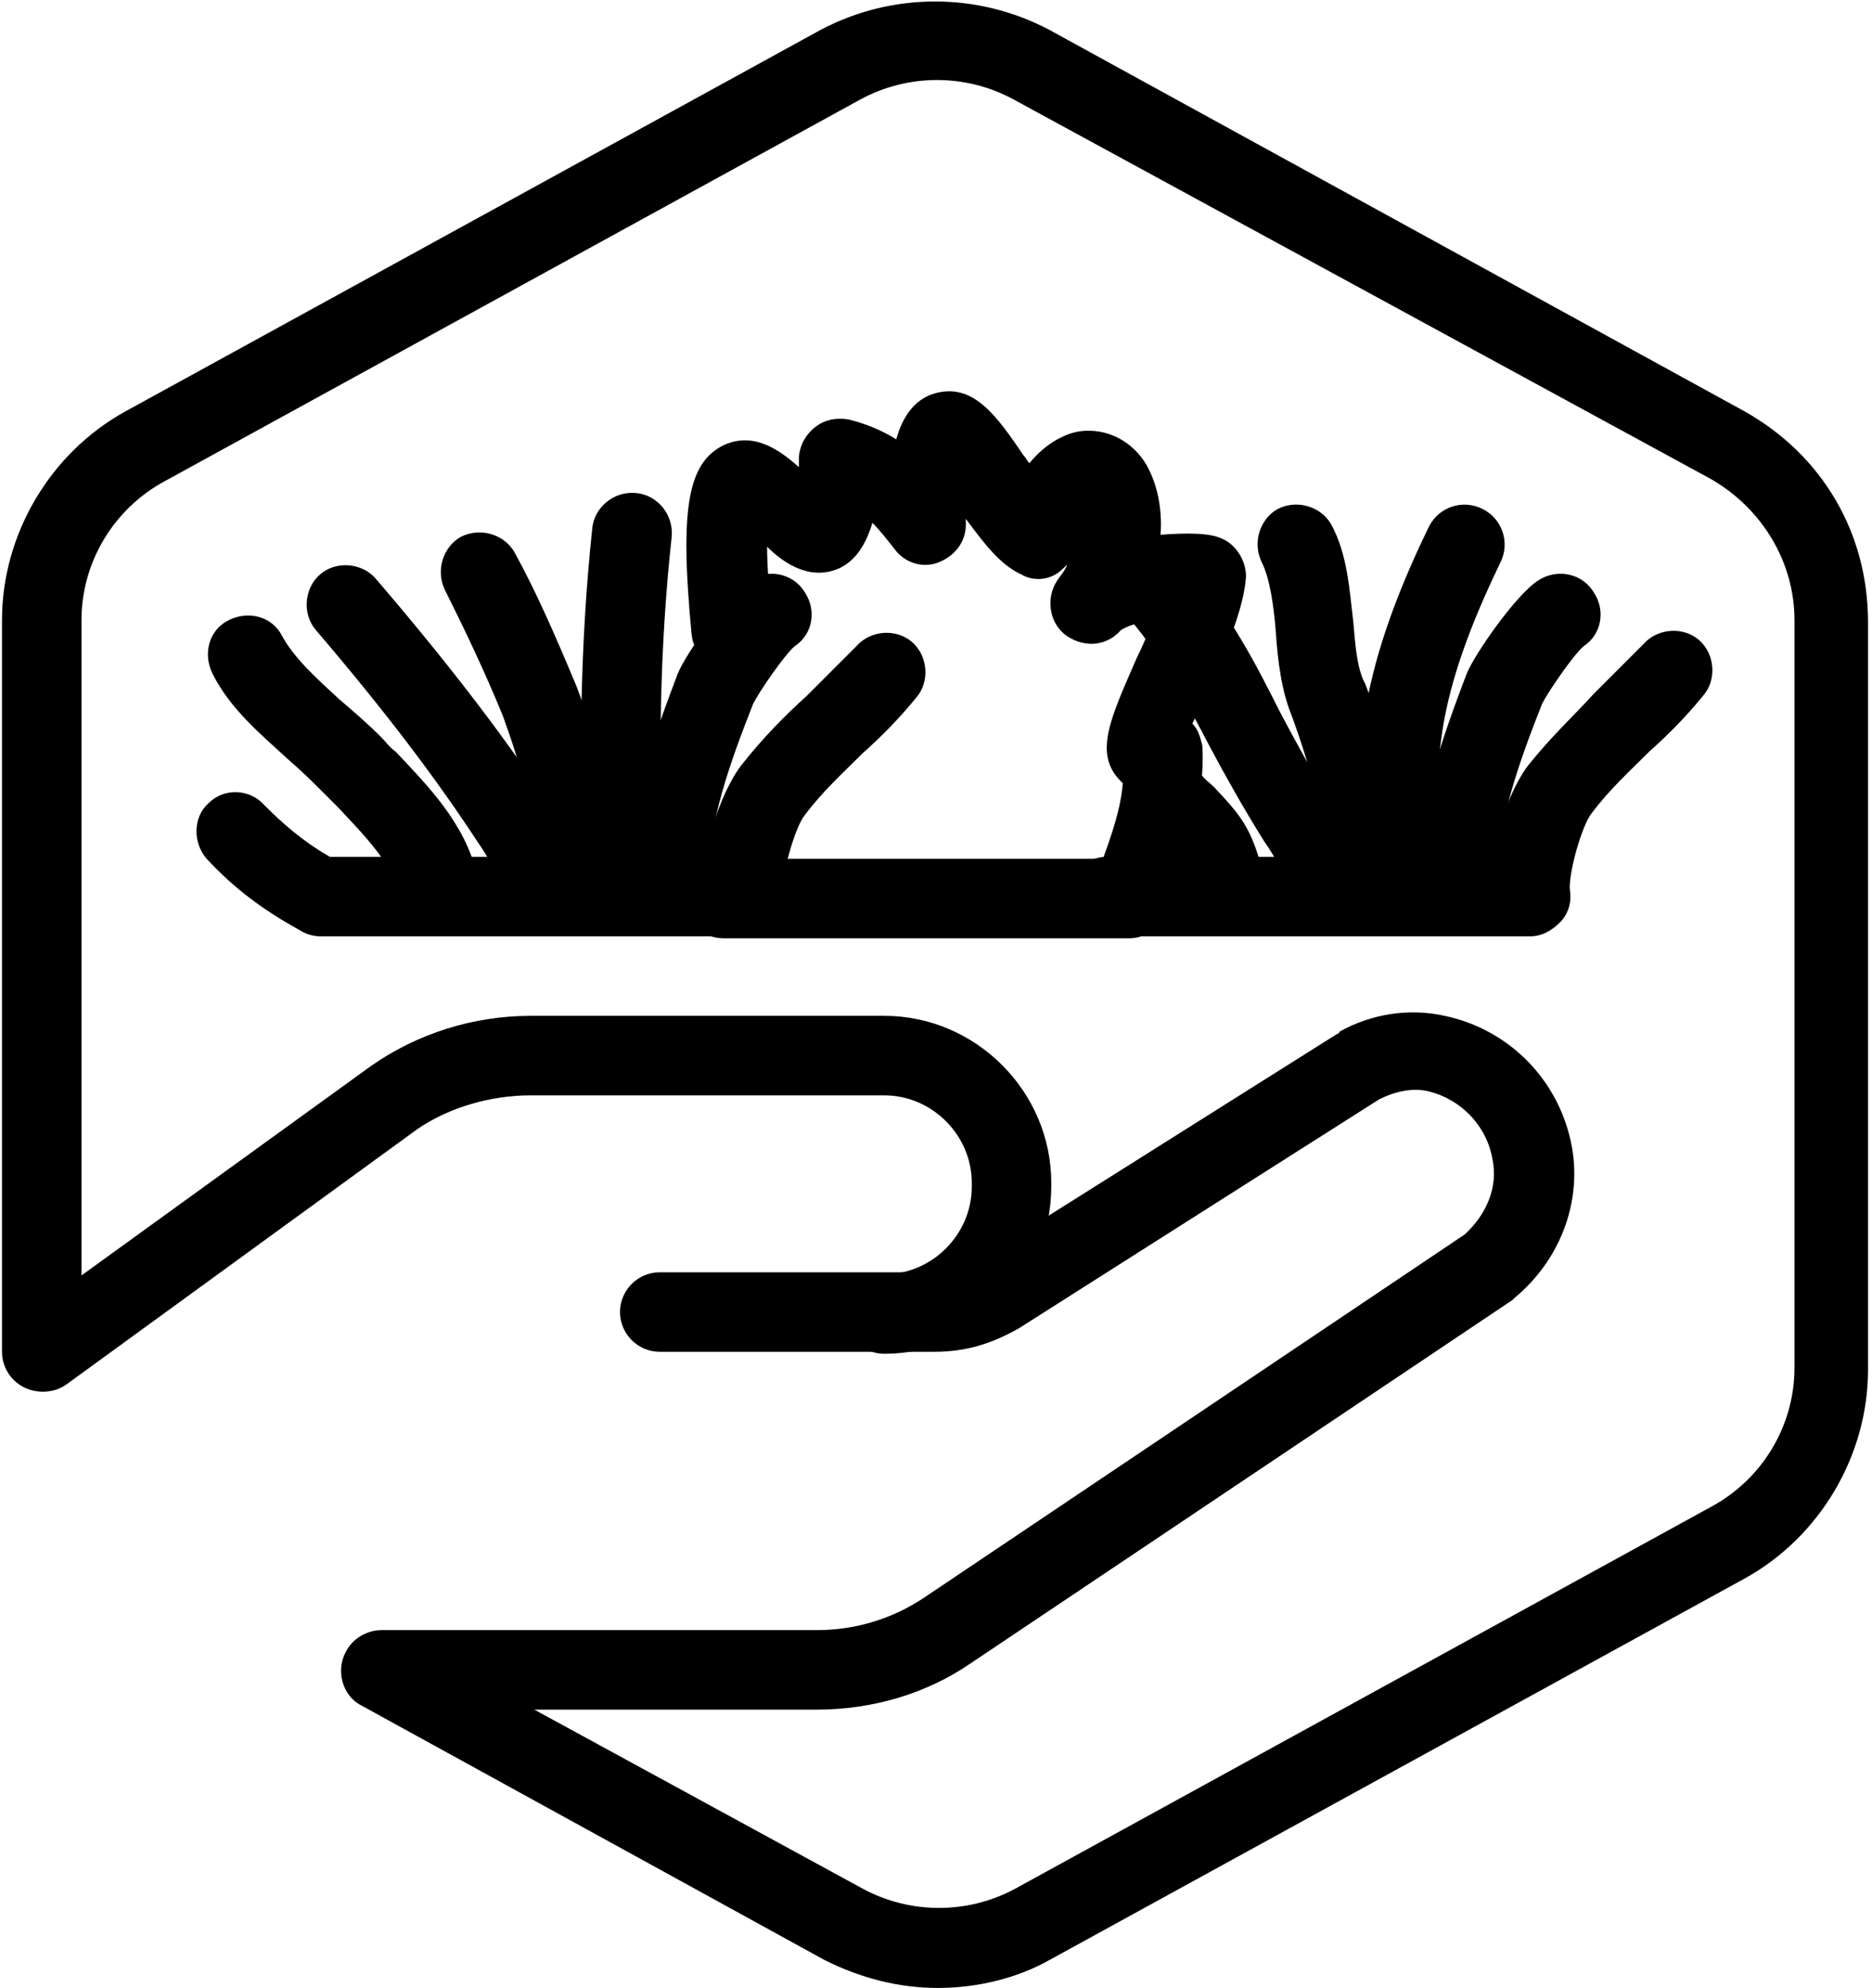 <?xml version="1.0" encoding="utf-8"?>
<!-- Generator: Adobe Illustrator 25.4.1, SVG Export Plug-In . SVG Version: 6.00 Build 0)  -->
<svg version="1.1" id="Layer_1" xmlns="http://www.w3.org/2000/svg" xmlns:xlink="http://www.w3.org/1999/xlink" x="0px" y="0px"
	 viewBox="0 0 94.2 100" style="enable-background:new 0 0 94.2 100;" xml:space="preserve">
<g id="BottomLeft_x5F_Gap_x5F_Hexagon">
	<path d="M47.2,100c-2,0-3.9-0.5-5.7-1.4L18.2,85.8c-1-0.5-1.3-1.8-0.8-2.7c0.5-1,1.7-1.3,2.7-0.8L43.4,95c2.4,1.3,5.3,1.3,7.7,0
		l35-19.2c2.6-1.4,4.2-4.1,4.2-7V31.2c0-2.9-1.6-5.6-4.2-7.1L51,5c-2.4-1.3-5.3-1.3-7.7,0l-35,19.2c-2.6,1.4-4.2,4.1-4.2,7V68
		c0,1.1-0.9,2-2,2s-2-0.9-2-2V31.2c0-4.3,2.4-8.4,6.2-10.5l35-19.2c3.6-1.9,7.9-1.9,11.5,0l35,19.2c3.9,2.2,6.2,6.1,6.2,10.6v37.6
		c0,4.3-2.4,8.4-6.2,10.5l-35,19.2C51.2,99.5,49.2,100,47.2,100z"/>
</g>
<g id="Your_Icon">
	<g id="Food__x0D_Equity">
		<g>
			<g>
				<path d="M41.1,86H19.2c-1.1,0-2-0.9-2-2s0.9-2,2-2h21.9c2,0,3.9-0.6,5.5-1.7l27.1-18.2c1.1-1,1.7-2.4,1.4-3.8
					c-0.3-1.7-1.6-3-3.2-3.4c-0.8-0.2-1.7,0-2.5,0.4L51.3,66.8C49.9,67.6,48.6,68,47,68H33.2c-1.1,0-2-0.9-2-2s0.9-2,2-2H47
					c0.8,0,1.5-0.2,2.2-0.6L67.3,52c0,0,0.1,0,0.1-0.1c1.6-0.9,3.5-1.2,5.3-0.8c3.3,0.7,5.8,3.3,6.4,6.6c0.5,2.8-0.6,5.7-2.9,7.6
					l-0.1,0.1L48.8,83.7C46.6,85.2,43.9,86,41.1,86z"/>
				<path d="M2.2,70c-0.6,0-1.2-0.3-1.6-0.8C0,68.3,0.2,67.1,1,66.4l17.7-12.8c2.3-1.6,5.1-2.5,8-2.5h17.8c4.6,0,8.4,3.8,8.4,8.4
					v0.2c0,4.6-3.8,8.4-8.4,8.4c-1.1,0-2-0.9-2-2s0.9-2,2-2c2.4,0,4.4-2,4.4-4.4v-0.2c0-2.4-2-4.4-4.4-4.4H26.7
					c-2,0-4.1,0.6-5.7,1.7L3.4,69.6C3,69.9,2.6,70,2.2,70z"/>
			</g>
		</g>
	</g>
	<path d="M56.8,47.2H36.4c-1.1,0-2-0.9-2-2s0.9-2,2-2h19.1c0.4-1.1,0.9-2.5,1-3.8l-0.1-0.1c-1.4-1.4-0.5-3.2,0.8-6.2
		c0.3-0.6,0.6-1.3,0.8-1.9c-0.7,0.1-1.3,0.3-1.6,0.5c-0.7,0.8-1.8,0.9-2.7,0.3c-0.9-0.6-1.1-1.9-0.5-2.8l0,0
		c0.2-0.3,0.4-0.5,0.5-0.8c-0.2,0.2-0.4,0.4-0.6,0.5c-0.5,0.3-1.2,0.3-1.7,0c-1.1-0.5-1.9-1.6-2.8-2.8c0,0.1,0,0.2,0,0.3
		c0,0.9-0.6,1.6-1.4,1.9c-0.8,0.3-1.7,0-2.2-0.7c-0.4-0.5-0.7-0.9-1.1-1.3c-0.3,1-0.8,1.9-1.7,2.3c-1.4,0.6-2.7-0.2-3.6-1.1
		c0,0.9,0.1,2.2,0.2,4c0.1,1.1-0.7,2.1-1.8,2.2c-1.1,0.1-2.1-0.7-2.2-1.8c-0.6-6.3-0.2-8.6,1.6-9.5c1.5-0.7,2.8,0.2,3.8,1.1
		c0-0.1,0-0.3,0-0.4c0-0.6,0.3-1.2,0.8-1.6s1.1-0.5,1.7-0.4c0.8,0.2,1.6,0.5,2.4,1c0.3-1.1,0.9-2,1.9-2.3c2-0.6,3.2,1.2,4.5,3.1
		c0.1,0.1,0.2,0.3,0.3,0.4c0.9-1.1,1.9-1.5,2.5-1.6c1.4-0.2,2.7,0.5,3.4,1.7c0.5,0.9,0.8,2.1,0.7,3.5c1.3-0.1,2.5-0.1,3.1,0.2
		c0.7,0.3,1.2,1.1,1.2,1.9c-0.1,1.5-0.9,3.5-1.9,5.6c-0.2,0.5-0.5,1.2-0.8,1.8c0.3,0.3,0.4,0.7,0.5,1.1c0.2,2.9-1.1,6.6-2,8.4
		C58.2,46.8,57.6,47.2,56.8,47.2z"/>
	<g>
		<path d="M29,46.8h-0.1c-1.1-0.1-1.9-1-1.9-2.1c0.2-3.1-0.9-6.5-1.7-8.7c-0.9-2.2-1.9-4.3-2.9-6.3c-0.5-1-0.1-2.2,0.8-2.7
			c1-0.5,2.2-0.1,2.7,0.8c1.1,2,2.1,4.3,3.1,6.7c1,2.6,2.2,6.5,1.9,10.4C30.9,46,30,46.8,29,46.8z"/>
		<path d="M26.8,46.8c-0.2,0-0.4,0-0.6-0.1c-1-0.3-1.6-1.5-1.3-2.5c0.1-0.2-0.2-0.9-0.9-1.9c-2.1-3.2-4.6-6.5-8.1-10.6
			c-0.7-0.8-0.6-2.1,0.2-2.8c0.8-0.7,2.1-0.6,2.8,0.2c3.6,4.2,6.2,7.6,8.5,11c0.8,1.2,2,3.2,1.3,5.3C28.4,46.3,27.6,46.8,26.8,46.8z
			"/>
		<path d="M22,46.5c-0.9,0-1.7-0.6-1.9-1.5c-0.4-1.6-1.7-2.9-3.1-4.4c-0.2-0.2-0.5-0.5-0.7-0.7c-0.5-0.5-1.1-1.1-1.8-1.7
			c-1.3-1.2-2.9-2.5-3.8-4.3c-0.5-1-0.2-2.2,0.8-2.7s2.2-0.2,2.7,0.8c0.6,1.1,1.7,2.1,2.9,3.2c0.7,0.6,1.4,1.2,2.1,1.9
			c0.2,0.2,0.4,0.5,0.7,0.7c1.6,1.7,3.5,3.6,4.1,6.2c0.3,1.1-0.4,2.2-1.5,2.4C22.3,46.5,22.2,46.5,22,46.5z"/>
		<path d="M37.4,47.1H16.1c-0.3,0-0.7-0.1-1-0.3c-2-1.1-3.4-2.2-4.7-3.6c-0.7-0.8-0.7-2.1,0.1-2.8c0.8-0.8,2.1-0.7,2.8,0.1
			c0.9,0.9,1.9,1.8,3.3,2.6h18.9c0.3-1.8,1.1-3.7,1.8-4.6c1.1-1.4,2.2-2.5,3.3-3.5c0.8-0.8,1.6-1.6,2.5-2.5c0.7-0.8,2-0.9,2.8-0.2
			c0.8,0.7,0.9,2,0.2,2.8c-0.9,1.1-1.8,2-2.7,2.8c-1,1-2,1.9-2.9,3.1c-0.5,0.6-1.2,3.1-1.1,3.9c0.1,0.6-0.1,1.2-0.5,1.6
			S38,47.1,37.4,47.1z"/>
		<path d="M31.4,46.2c-1.1,0-1.9-0.8-2-1.9c-0.3-6.1-0.2-12,0.4-17.7c0.1-1.1,1.1-1.9,2.2-1.8c1.1,0.1,1.9,1.1,1.8,2.2
			c-0.6,5.5-0.7,11.2-0.4,17.1C33.5,45.2,32.6,46.1,31.4,46.2C31.5,46.2,31.4,46.2,31.4,46.2z"/>
		<path d="M33.5,46.5L33.5,46.5c-1.2,0-2-1-2-2.1c0.1-3.8,1.5-7.6,2.6-10.5c0.4-1,2.5-4,3.6-4.7c0.9-0.6,2.2-0.4,2.8,0.6
			c0.6,0.9,0.4,2.1-0.5,2.7c-0.5,0.4-1.8,2.3-2.1,2.9c-1.1,2.8-2.3,6-2.3,9.2C35.5,45.6,34.6,46.5,33.5,46.5z M39.9,32.5
			C39.9,32.5,39.9,32.6,39.9,32.5C39.9,32.6,39.9,32.5,39.9,32.5z"/>
	</g>
	<path d="M68.7,46.8L68.7,46.8c-1.2-0.1-2-1-2-2.1c0.2-3.1-0.9-6.5-1.7-8.7c-0.5-1.2-0.7-2.7-0.8-4.2c-0.1-1.3-0.3-2.7-0.7-3.5
		c-0.5-1-0.1-2.2,0.8-2.7c1-0.5,2.2-0.1,2.7,0.8c0.8,1.5,0.9,3.2,1.1,4.9c0.1,1.2,0.2,2.4,0.6,3.1c1,2.6,2.2,6.5,1.9,10.4
		C70.6,46,69.7,46.8,68.7,46.8z"/>
	<path d="M66.4,46.8c-0.2,0-0.4,0-0.6-0.1c-1-0.3-1.6-1.5-1.3-2.5c0.1-0.2-0.2-0.9-0.9-1.9c-1-1.6-1.9-3.2-2.7-4.7
		c-1.2-2.3-2.4-4.5-4-6.4c-0.7-0.8-0.6-2.1,0.2-2.8c0.8-0.7,2.1-0.6,2.8,0.2c2,2.3,3.3,4.8,4.5,7.2c0.8,1.5,1.6,3,2.5,4.4
		c0.8,1.2,2,3.2,1.3,5.3C68,46.3,67.2,46.8,66.4,46.8z"/>
	<path d="M61.6,46.5c-0.9,0-1.7-0.6-1.9-1.5c-0.4-1.5-0.5-1.6-1.5-2.7c-0.2-0.2-0.4-0.4-0.7-0.7c-0.8-0.8-0.7-2.1,0.1-2.8
		c0.8-0.8,2.1-0.7,2.8,0.1c0.2,0.3,0.5,0.5,0.7,0.7c1.3,1.4,1.9,2,2.5,4.5c0.3,1.1-0.4,2.2-1.5,2.4C61.9,46.5,61.8,46.5,61.6,46.5z"
		/>
	<path d="M77,47.1H55.7c-1.1,0-2-0.9-2-2s0.9-2,2-2h19.4c0.3-1.8,1.1-3.7,1.8-4.6c1.2-1.5,2.3-2.5,3.3-3.6c0.8-0.8,1.6-1.6,2.5-2.5
		c0.7-0.8,2-0.9,2.8-0.2c0.8,0.7,0.9,2,0.2,2.8c-0.9,1.1-1.8,2-2.7,2.8c-1,1-2,1.9-2.9,3.1c-0.5,0.6-1.2,3.1-1.1,3.9
		c0.1,0.6-0.1,1.2-0.5,1.6S77.6,47.1,77,47.1z"/>
	<path d="M71.1,46.2c-0.9,0-1.7-0.6-1.9-1.5c-1.6-5.7-0.8-11,2.7-18.2c0.5-1,1.7-1.4,2.7-0.9s1.4,1.7,0.9,2.7
		C72.4,34.7,71.7,39,73,43.7c0.3,1.1-0.3,2.2-1.4,2.5C71.5,46.2,71.3,46.2,71.1,46.2z"/>
	<path d="M73.2,46.5L73.2,46.5c-1.2,0-2-1-2-2.1c0.1-3.8,1.5-7.6,2.6-10.5c0.4-1,2.5-4,3.6-4.7c0.9-0.6,2.2-0.4,2.8,0.6
		c0.6,0.9,0.4,2.1-0.5,2.7c-0.5,0.4-1.8,2.3-2.1,2.9c-1.1,2.8-2.3,6-2.3,9.2C75.2,45.6,74.3,46.5,73.2,46.5z M79.6,32.5
		C79.6,32.5,79.6,32.6,79.6,32.5C79.6,32.6,79.6,32.5,79.6,32.5z"/>
</g>
</svg>
